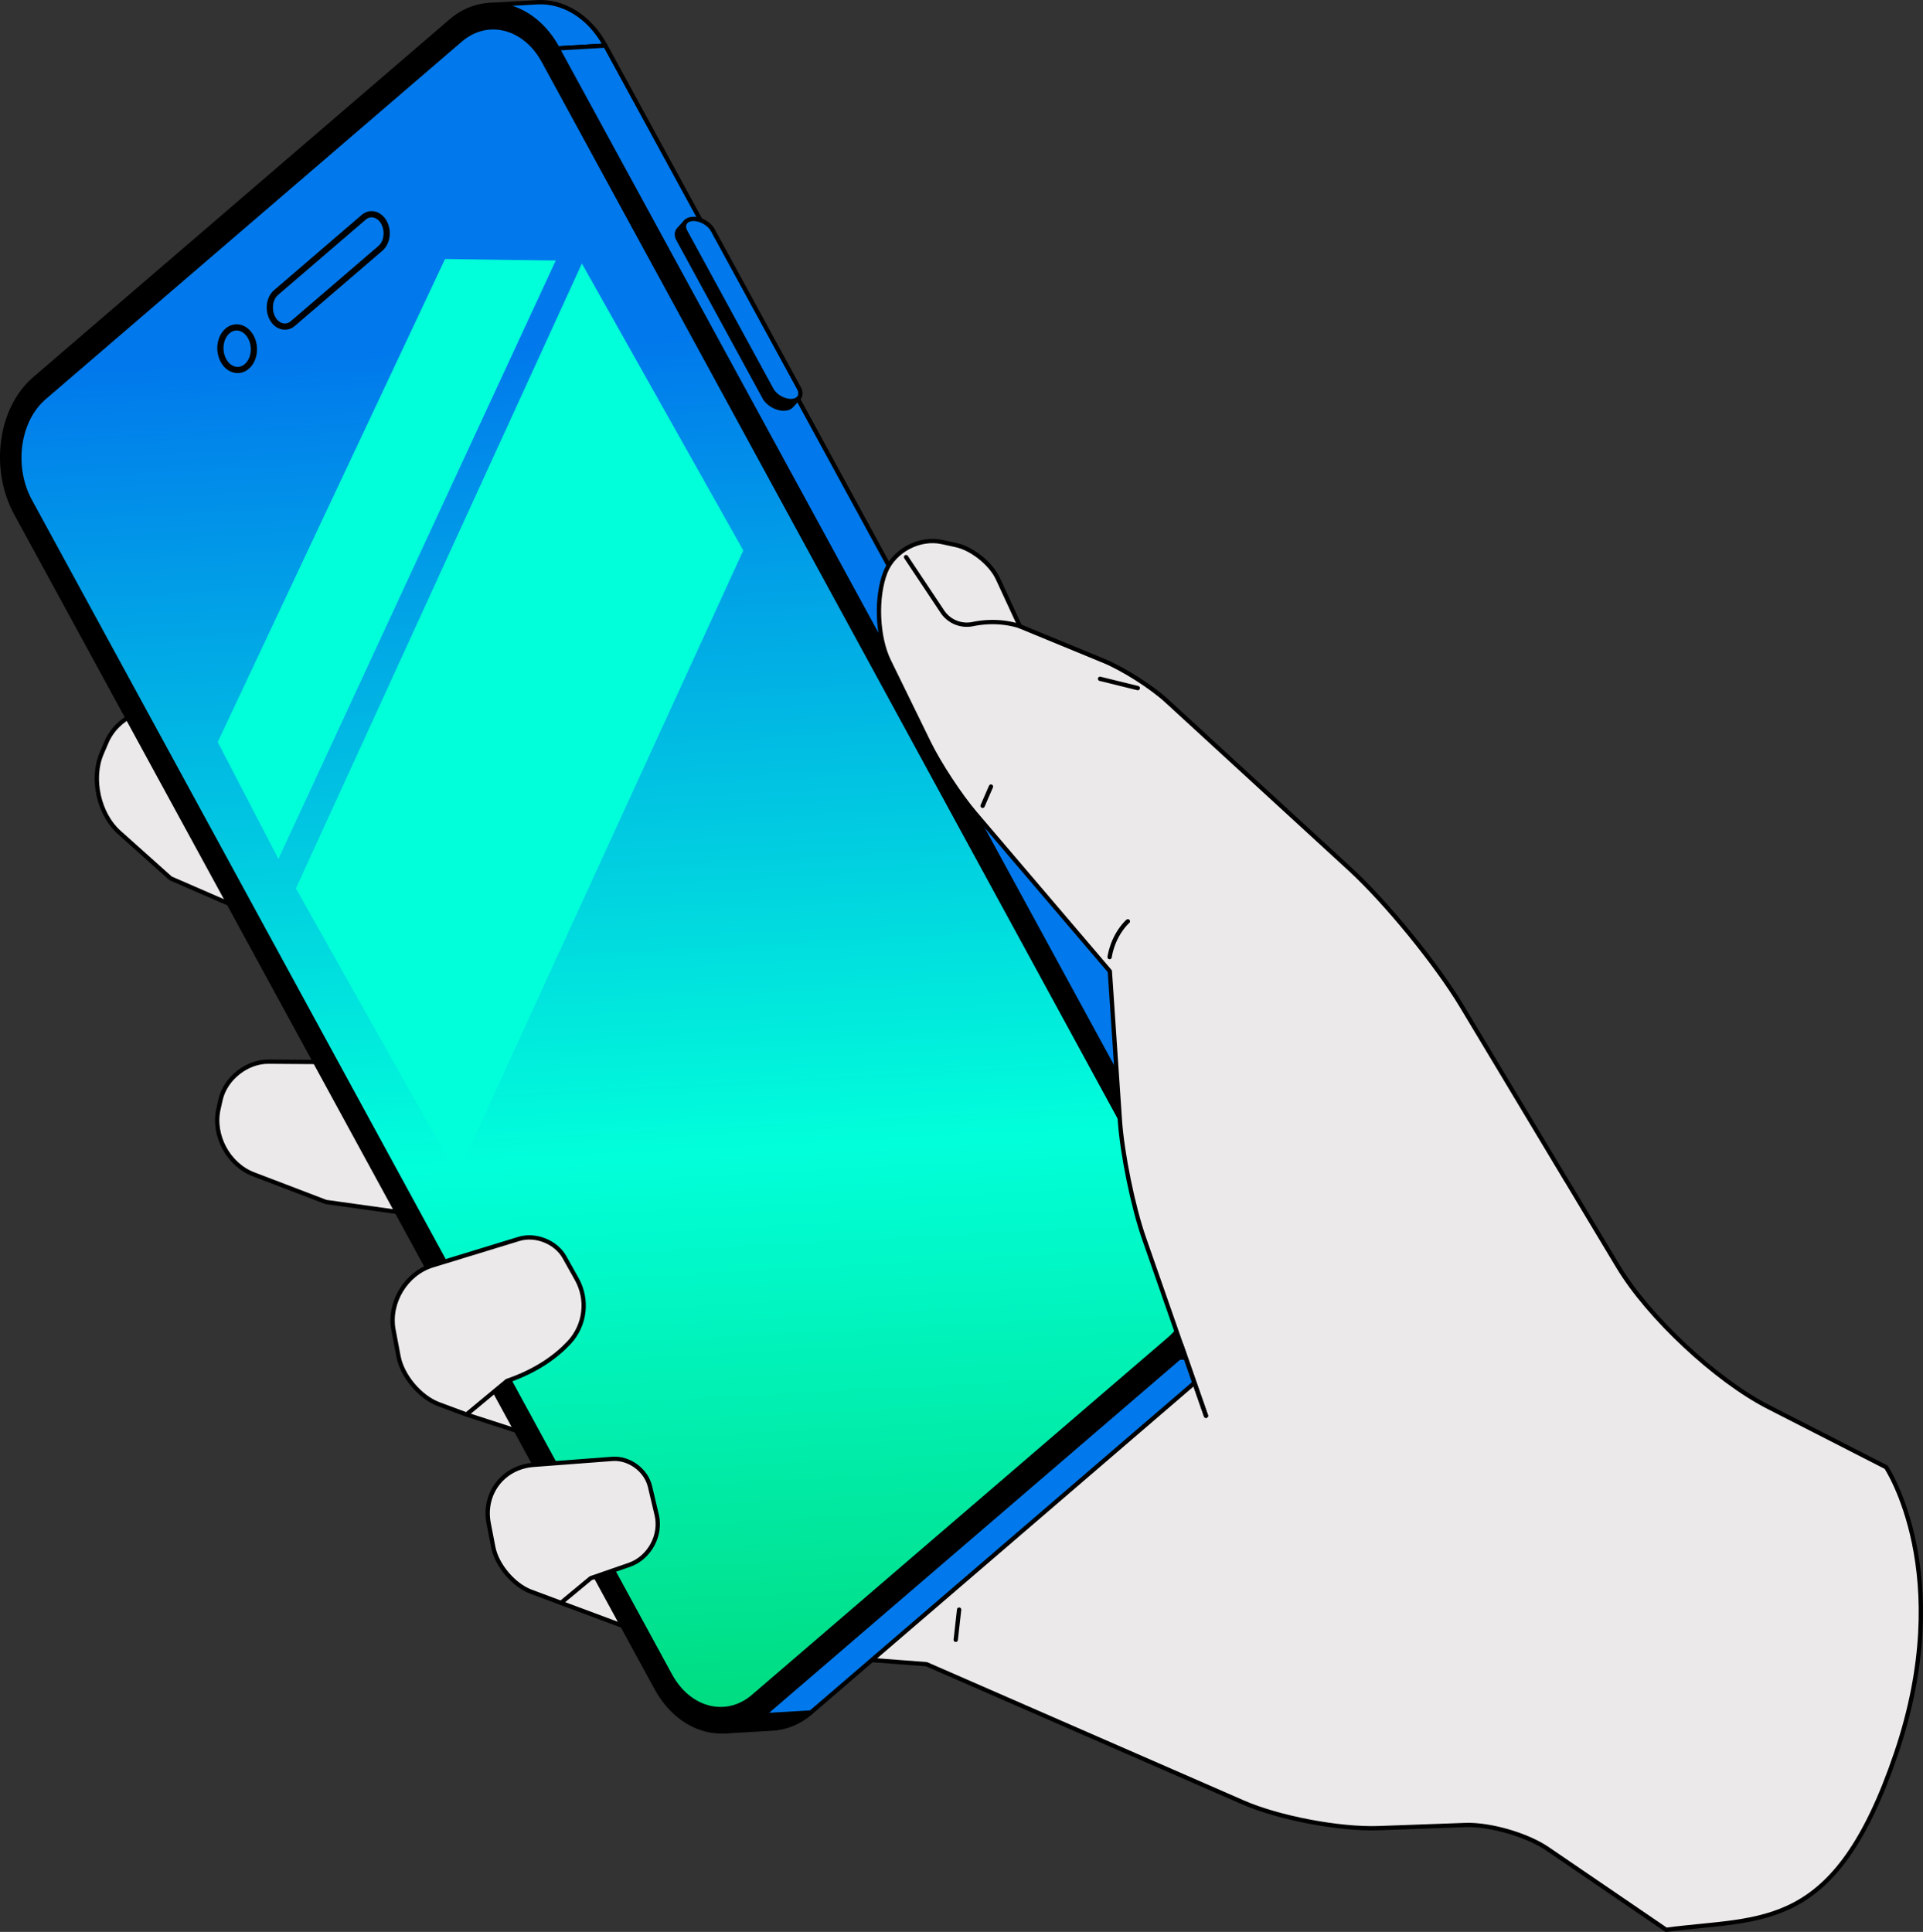 <svg xmlns="http://www.w3.org/2000/svg" id="images" viewBox="0 0 380.64 382.45"><rect x="0" y="0" width="380.64" height="382.45" fill="#333333" stroke="none"/><defs><linearGradient id="linear-gradient" x1="10.28" x2="83.53" y1="-380.28" y2="-22.21" gradientTransform="rotate(8.56 -2787.703 522.85)" gradientUnits="userSpaceOnUse"><stop offset=".06" stop-color="#0179ec"/><stop offset=".5" stop-color="#01ffda"/><stop offset="1" stop-color="#00c646"/></linearGradient><style>.cls-3,.cls-5,.cls-7,.cls-9{stroke:#000;stroke-linecap:round;stroke-linejoin:round;stroke-width:.85px}.cls-9{fill:none}.cls-5{fill:#ebe9e9}.cls-7{fill:#0179ec}</style></defs><path d="m309.9 233.43 10.41 17.34c5.98 9.97 19.35 22.46 29.7 27.75l23.33 11.93s14.07 21.06 1.97 56.68c-12.09 35.62-26.3 32.37-45.51 34.9l-23.47-16.02c-4.06-2.77-11.4-4.9-16.31-4.72l-17.2.62c-7.67.27-19.71-2.01-26.75-5.09l-62.68-27.37-49.92-3.78-22.44-8.36 7.06-28.93-25.76-8.35 8.35-29.09 13.53-1.03.38-4.97-50.07-6.99-14.36-5.49c-4.97-1.9-8.09-7.71-6.92-12.9l.42-1.88c.94-4.16 5.19-7.54 9.46-7.51l29.63.21 42.74 7.33.29-3.82-92.02-40.01-10.18-9.11c-4.03-3.61-5.59-10.64-3.46-15.61l.96-2.25c2.13-4.98 8.1-7.71 13.25-6.06l184 58.53" class="cls-5"/><path d="m189.18 324.62.67-5.97" class="cls-9"/><g style="isolation:isolate"><path d="m96.81 1 9.48-.55c5.14-.3 10.35 2.74 13.53 8.58l-9.48.55C107.16 3.74 101.94.7 96.81 1Z" class="cls-7"/><path d="m152.63 337.35-9.48.55c-3.84.22-7.74-2.05-10.12-6.41l9.48-.55c2.38 4.37 6.28 6.64 10.12 6.41Z" class="cls-3"/><path d="M158.3 334.97c-1.73 1.49-3.69 2.26-5.66 2.38l-9.48.55c1.97-.12 3.93-.89 5.66-2.38 2.84-.17 6.63-.39 9.48-.55Z" style="fill:#fff;stroke-width:.85px;stroke:#000;stroke-linecap:round;stroke-linejoin:round"/><path d="M89.23 4.18c6.83-5.87 16.3-3.45 21.12 5.39l126.72 232.52c4.82 8.84 3.18 20.8-3.65 26.66l-82.39 70.8c-6.83 5.87-16.3 3.45-21.11-5.39L3.19 101.66C-1.63 92.81.01 80.85 6.84 74.99L89.23 4.18Z" class="cls-3"/><path d="M91.43 8.23c5.1-4.38 12.18-2.58 15.79 4.03l126.72 232.52c3.6 6.61 2.38 15.55-2.72 19.94l-82.39 70.8c-5.1 4.38-12.18 2.58-15.79-4.03L6.32 98.97c-3.6-6.61-2.38-15.55 2.72-19.94l82.39-70.8Z" style="stroke-width:0;fill:url(#linear-gradient)"/><path d="M43.09 146.91 88.1 51.27c2.38.06 21.91.3 21.91.3l-54.9 118.47-12.01-23.13Zm47.39 85.67 56.65-123.61-31.95-56.8s.54.19 0 0l-56.6 123.7c.85 1.57 31.89 56.71 31.89 56.71Z" style="fill:#01ffda;stroke-width:0"/><path d="M45.02 65.52c1.5-1.29 3.57-.76 4.63 1.18s.7 4.55-.8 5.84-3.57.76-4.62-1.18c-1.06-1.94-.7-4.55.8-5.84Zm26.95-22.5c1.31-1.12 3.11-.66 4.04 1.03.92 1.69.61 3.97-.7 5.1L57.98 64.04c-1.31 1.12-3.12.67-4.04-1.02s-.61-3.98.7-5.1l17.33-14.89Z" style="fill:none;stroke-width:1.23px;stroke:#000;stroke-linecap:round;stroke-linejoin:round"/><path d="m152.92 342.2-9.48.55c2.64-.15 5.27-1.19 7.58-3.18l9.48-.55c-2.32 1.99-4.94 3.03-7.58 3.18Z" class="cls-3"/><path d="m233.42 268.77 9.47-.56-82.39 70.8-9.48.56 82.4-70.8zM110.35 9.58l9.47-.56 126.72 232.53-9.48.55L110.35 9.58z" class="cls-7"/><path d="m158.07 78.83-1.6-1.58-.23.2-16.55-30.37c-.57-1.04-1.82-1.87-3.05-2.13l-.9-1.05-1.4 1.52h0c-.43.48-.5 1.2-.07 1.98l17.05 31.28c.71 1.31 2.51 2.31 4 2.22.59-.03 1.05-.24 1.34-.56h0l1.4-1.51Z" class="cls-3"/><path d="M135.68 45.88c-.71-1.31-.08-2.45 1.41-2.54 1.49-.09 3.29.91 4 2.22l17.05 31.28c.71 1.31.08 2.45-1.41 2.54-1.49.09-3.29-.91-4-2.22l-17.05-31.28Z" class="cls-7"/><path d="m237.06 242.1 9.48-.55c4.82 8.84 3.18 20.8-3.65 26.66l-9.48.55c6.83-5.87 8.46-17.83 3.65-26.66Z" style="fill:#a66cff;stroke-width:.85px;stroke:#000;stroke-linecap:round;stroke-linejoin:round"/></g><path d="m92.34 280.03-5.53-2.06c-3.64-1.36-7.2-5.59-7.92-9.4l-1-5.28c-1.02-5.42 2.46-11.18 7.73-12.79l17.11-5.24c3.28-1 7.33.62 9 3.61l2.43 4.34c2.28 4.07 1.68 9.15-1.5 12.56-2.52 2.7-6.4 5.59-12.31 7.61l-8.02 6.65Zm18.7 37.28-5.95-2.22c-3.4-1.27-6.76-5.22-7.45-8.79l-.91-4.69c-1.15-5.93 2.84-11.16 8.86-11.62l15.6-1.18c3.34-.25 6.7 2.21 7.47 5.47l1.33 5.63c.96 4.07-1.49 8.52-5.44 9.88l-7.62 2.64-5.89 4.88Zm127.67-37.04-12.27-35.15c-2.18-6.24-4.32-16.74-4.77-23.33l-1.99-29.52L193 160.98c-3-3.51-7.11-9.79-9.14-13.94l-7.92-16.21c-2.32-4.75-2.62-12.66-.67-17.58 1.69-4.24 6.72-6.92 11.19-5.95l2.76.6c3.2.69 6.93 3.69 8.3 6.66l4.36 9.43 16.61 6.84c3.81 1.57 9.41 5.13 12.44 7.91l36.25 33.28c7.17 6.58 17.14 18.8 22.15 27.15l20.56 34.26" class="cls-5"/><path d="m238.71 280.27-4.88-13.99m-14.19-76.81c.78-4.65 3.61-7.08 3.61-7.08m-43.9-72.1 7.19 10.79a5.81 5.81 0 0 0 6 2.47c2.39-.49 5.74-.72 9.34.42m15.87 10.41 7.46 1.84m-30.71 23.3 1.65-3.8" class="cls-9"/></svg>